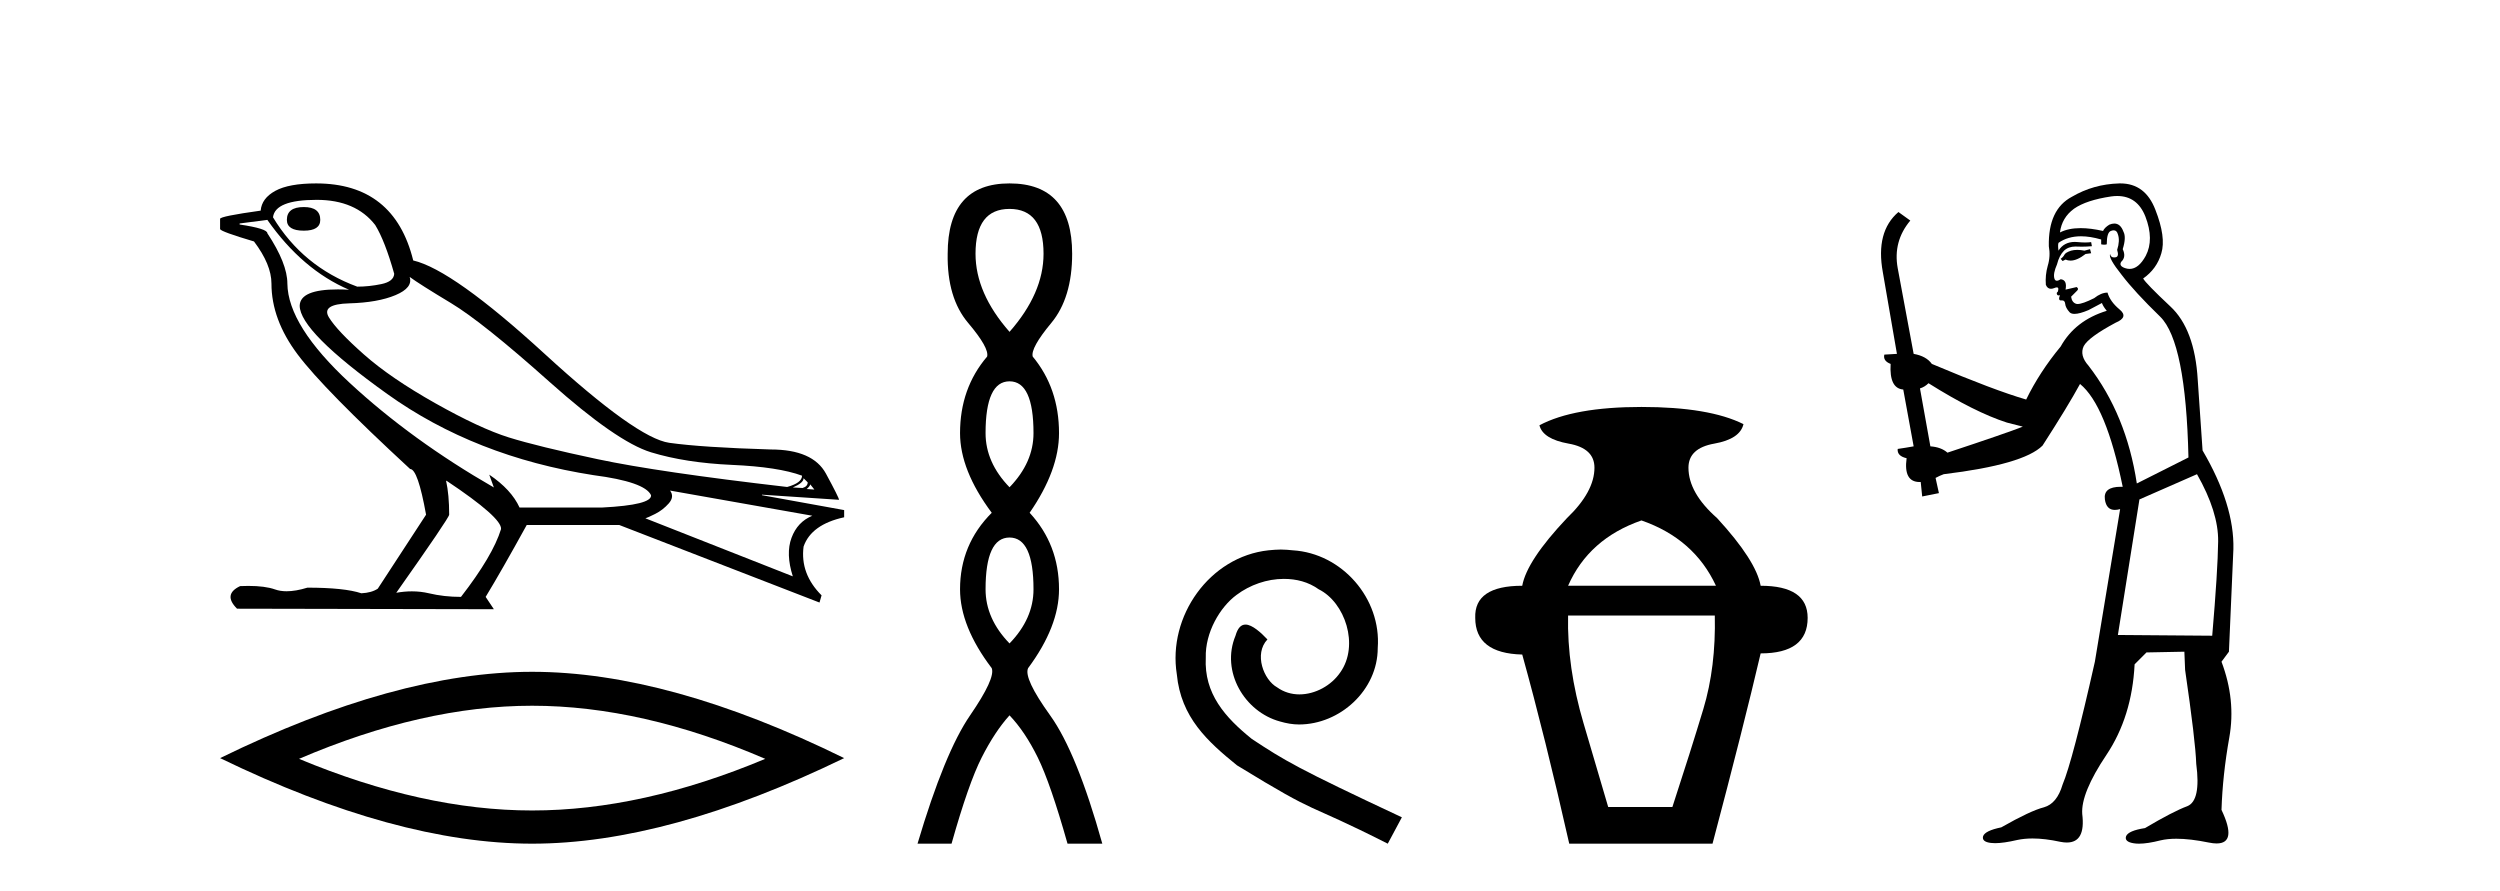 <?xml version='1.0' encoding='UTF-8' standalone='yes'?><svg xmlns='http://www.w3.org/2000/svg' xmlns:xlink='http://www.w3.org/1999/xlink' width='115.0' height='41.0' ><path d='M 13.975 9.524 Q 13.196 9.524 13.196 10.114 Q 13.196 10.611 13.975 10.611 Q 14.732 10.611 14.732 10.114 Q 14.732 9.524 13.975 9.524 ZM 14.566 9.193 Q 16.362 9.193 17.26 10.351 Q 17.709 11.083 18.134 12.595 Q 18.11 12.95 17.543 13.068 Q 16.976 13.186 16.433 13.186 Q 13.928 12.264 12.558 9.996 Q 12.652 9.193 14.566 9.193 ZM 18.843 12.737 Q 19.292 13.068 20.745 13.942 Q 22.198 14.816 25.281 17.569 Q 28.365 20.321 29.948 20.806 Q 31.531 21.29 33.669 21.385 Q 35.807 21.479 36.894 21.881 Q 36.894 22.212 36.209 22.401 Q 30.278 21.715 27.502 21.125 Q 24.726 20.534 23.403 20.121 Q 22.08 19.707 20.024 18.549 Q 17.968 17.392 16.74 16.305 Q 15.511 15.218 15.133 14.604 Q 14.755 13.989 16.066 13.954 Q 17.378 13.918 18.193 13.576 Q 19.008 13.233 18.843 12.737 ZM 36.965 21.999 L 37.154 22.188 Q 37.154 22.377 36.918 22.448 L 36.469 22.424 Q 36.965 22.212 36.965 21.999 ZM 37.272 22.282 L 37.461 22.519 L 37.107 22.495 Q 37.248 22.377 37.272 22.282 ZM 12.298 10.114 Q 13.905 12.406 16.055 13.328 Q 15.781 13.313 15.54 13.313 Q 13.807 13.313 13.786 14.06 Q 13.786 15.242 17.815 18.124 Q 21.843 21.007 27.301 21.857 Q 29.664 22.164 29.948 22.779 Q 29.995 23.228 27.703 23.346 L 23.899 23.346 Q 23.521 22.519 22.505 21.834 L 22.505 21.834 L 22.718 22.424 Q 18.937 20.251 16.09 17.616 Q 13.243 14.982 13.219 13.044 Q 13.219 12.123 12.298 10.729 Q 12.298 10.516 11.022 10.327 L 11.022 10.28 L 12.298 10.114 ZM 30.822 22.566 L 37.367 23.724 Q 36.681 24.007 36.41 24.74 Q 36.138 25.472 36.469 26.512 L 29.688 23.842 Q 29.782 23.818 30.137 23.641 Q 30.491 23.464 30.763 23.157 Q 31.034 22.85 30.822 22.566 ZM 20.544 22.117 Q 23.096 23.818 23.048 24.338 Q 22.67 25.567 21.205 27.457 Q 20.426 27.457 19.729 27.291 Q 19.353 27.202 18.947 27.202 Q 18.599 27.202 18.228 27.268 Q 20.662 23.818 20.662 23.676 Q 20.662 22.755 20.52 22.117 ZM 14.542 8.437 Q 13.29 8.437 12.664 8.779 Q 12.038 9.122 11.991 9.689 Q 10.124 9.949 10.124 10.067 L 10.124 10.54 Q 10.171 10.658 11.684 11.107 Q 12.487 12.17 12.487 13.044 Q 12.487 14.698 13.692 16.305 Q 14.897 17.911 18.866 21.574 Q 19.221 21.574 19.599 23.676 L 17.378 27.079 Q 17.094 27.268 16.622 27.291 Q 15.842 27.032 14.141 27.032 Q 13.601 27.198 13.183 27.198 Q 12.887 27.198 12.652 27.114 Q 12.193 26.952 11.425 26.952 Q 11.244 26.952 11.046 26.961 Q 10.242 27.339 10.904 28 L 22.718 28.024 L 22.34 27.457 Q 23.072 26.252 24.23 24.149 L 28.483 24.149 L 37.697 27.717 L 37.792 27.386 Q 36.8 26.394 36.965 25.141 Q 37.319 24.125 38.831 23.795 L 38.831 23.464 L 35.051 22.779 L 35.051 22.755 L 38.595 22.991 Q 38.595 22.897 37.993 21.786 Q 37.39 20.676 35.453 20.676 Q 32.287 20.581 30.786 20.369 Q 29.286 20.156 25.057 16.281 Q 20.827 12.406 19.008 11.981 Q 18.134 8.437 14.542 8.437 Z' style='fill:#000000;stroke:none' /><path d='M 24.478 32.464 Q 29.534 32.464 35.201 34.907 Q 29.534 37.282 24.478 37.282 Q 19.456 37.282 13.755 34.907 Q 19.456 32.464 24.478 32.464 ZM 24.478 30.903 Q 18.234 30.903 10.124 34.873 Q 18.234 38.809 24.478 38.809 Q 30.721 38.809 38.831 34.873 Q 30.755 30.903 24.478 30.903 Z' style='fill:#000000;stroke:none' /><path d='M 46.438 9.61 Q 48.003 9.61 48.003 11.673 Q 48.003 13.487 46.438 15.265 Q 44.874 13.487 44.874 11.673 Q 44.874 9.61 46.438 9.61 ZM 46.438 17.541 Q 47.541 17.541 47.541 19.924 Q 47.541 21.276 46.438 22.414 Q 45.336 21.276 45.336 19.924 Q 45.336 17.541 46.438 17.541 ZM 46.438 24.726 Q 47.541 24.726 47.541 27.108 Q 47.541 28.46 46.438 29.598 Q 45.336 28.46 45.336 27.108 Q 45.336 24.726 46.438 24.726 ZM 46.438 8.437 Q 43.593 8.437 43.593 11.673 Q 43.558 13.7 44.536 14.856 Q 45.514 16.012 45.407 16.403 Q 44.162 17.862 44.162 19.924 Q 44.162 21.631 45.62 23.588 Q 44.162 25.046 44.162 27.108 Q 44.162 28.816 45.62 30.736 Q 45.798 31.198 44.625 32.906 Q 43.451 34.613 42.206 38.809 L 43.771 38.809 Q 44.553 36.035 45.158 34.844 Q 45.763 33.652 46.438 32.906 Q 47.15 33.652 47.737 34.844 Q 48.323 36.035 49.106 38.809 L 50.706 38.809 Q 49.533 34.613 48.306 32.906 Q 47.079 31.198 47.292 30.736 Q 48.715 28.816 48.715 27.108 Q 48.715 25.046 47.363 23.588 Q 48.715 21.631 48.715 19.924 Q 48.715 17.862 47.505 16.403 Q 47.399 16.012 48.359 14.856 Q 49.319 13.7 49.319 11.673 Q 49.319 8.437 46.438 8.437 Z' style='fill:#000000;stroke:none' /><path d='M 58.917 25.279 C 58.729 25.279 58.541 25.297 58.353 25.314 C 55.637 25.604 53.707 28.354 54.134 31.019 C 54.322 33.001 55.552 34.111 56.901 35.205 C 60.916 37.665 59.788 36.759 63.837 38.809 L 64.486 37.596 C 59.669 35.341 59.088 34.983 57.585 33.992 C 56.355 33.001 55.381 31.908 55.466 30.251 C 55.432 29.106 56.115 27.927 56.884 27.364 C 57.499 26.902 58.285 26.629 59.054 26.629 C 59.635 26.629 60.181 26.766 60.66 27.107 C 61.872 27.705 62.539 29.687 61.65 30.934 C 61.24 31.532 60.506 31.942 59.771 31.942 C 59.412 31.942 59.054 31.839 58.746 31.617 C 58.131 31.276 57.67 30.08 58.302 29.414 C 58.012 29.106 57.602 28.73 57.294 28.73 C 57.089 28.73 56.935 28.884 56.833 29.243 C 56.15 30.883 57.243 32.745 58.883 33.189 C 59.173 33.274 59.464 33.326 59.754 33.326 C 61.633 33.326 63.376 31.754 63.376 29.807 C 63.547 27.534 61.736 25.45 59.464 25.314 C 59.293 25.297 59.105 25.279 58.917 25.279 Z' style='fill:#000000;stroke:none' /><path d='M 75.507 23.94 Q 77.932 24.783 78.934 26.945 L 72.132 26.945 Q 73.081 24.783 75.507 23.94 ZM 78.881 28.316 Q 78.934 30.689 78.354 32.614 Q 77.774 34.538 76.93 37.122 L 73.977 37.122 Q 73.608 35.856 72.844 33.273 Q 72.079 30.689 72.132 28.316 ZM 75.507 18.72 Q 72.396 18.72 70.814 19.563 Q 70.972 20.196 72.158 20.407 Q 73.345 20.618 73.345 21.514 Q 73.345 22.622 72.079 23.834 Q 70.234 25.785 70.023 26.945 Q 67.808 26.945 67.861 28.422 Q 67.861 30.056 70.023 30.109 Q 71.077 33.906 72.185 38.809 L 78.776 38.809 Q 80.2 33.431 80.99 30.056 Q 83.152 30.056 83.152 28.422 Q 83.152 26.945 80.99 26.945 Q 80.78 25.785 78.987 23.834 Q 77.669 22.674 77.669 21.514 Q 77.669 20.618 78.855 20.407 Q 80.041 20.196 80.2 19.51 Q 78.618 18.72 75.507 18.72 Z' style='fill:#000000;stroke:none' /><path d='M 96.142 11.461 L 95.886 11.53 Q 95.706 11.495 95.553 11.495 Q 95.399 11.495 95.271 11.53 Q 95.015 11.615 94.963 11.717 Q 94.912 11.82 94.793 11.905 L 94.878 12.008 L 95.015 11.94 Q 95.122 11.988 95.243 11.988 Q 95.547 11.988 95.937 11.683 L 96.193 11.649 L 96.142 11.461 ZM 97.391 9.016 Q 98.314 9.016 98.687 9.958 Q 99.097 11.017 98.704 11.769 Q 98.376 12.37 97.961 12.37 Q 97.857 12.37 97.748 12.332 Q 97.457 12.23 97.577 12.042 Q 97.816 11.82 97.645 11.461 Q 97.816 10.915 97.679 10.658 Q 97.542 10.283 97.258 10.283 Q 97.154 10.283 97.03 10.334 Q 96.808 10.47 96.74 10.624 Q 96.167 10.494 95.71 10.494 Q 95.145 10.494 94.758 10.693 Q 94.844 10.009 95.408 9.599 Q 95.971 9.206 97.116 9.036 Q 97.259 9.016 97.391 9.016 ZM 88.711 17.628 Q 90.83 18.96 92.316 19.438 L 93.05 19.626 Q 92.316 19.917 89.583 20.822 Q 89.292 20.566 88.797 20.532 L 88.319 17.867 Q 88.541 17.799 88.711 17.628 ZM 97.23 10.595 Q 97.374 10.595 97.423 10.778 Q 97.526 11.068 97.389 11.495 Q 97.492 11.82 97.304 11.837 Q 97.272 11.842 97.245 11.842 Q 97.093 11.842 97.064 11.683 L 97.064 11.683 Q 96.979 11.871 97.594 12.64 Q 98.192 13.426 99.371 14.57 Q 100.549 15.732 100.669 21.044 L 98.294 22.24 Q 97.816 19.08 96.074 16.825 Q 95.647 16.347 95.852 15.92 Q 96.074 15.51 97.321 14.843 Q 97.936 14.587 97.492 14.228 Q 97.064 13.87 96.945 13.46 Q 96.654 13.46 96.33 13.716 Q 95.794 13.984 95.572 13.984 Q 95.526 13.984 95.493 13.972 Q 95.305 13.904 95.271 13.648 L 95.527 13.391 Q 95.647 13.289 95.527 13.204 L 95.015 13.323 Q 95.1 12.879 94.793 12.845 Q 94.685 12.914 94.615 12.914 Q 94.53 12.914 94.502 12.811 Q 94.434 12.589 94.622 12.162 Q 94.724 11.752 94.946 11.53 Q 95.151 11.34 95.473 11.34 Q 95.499 11.34 95.527 11.342 Q 95.647 11.347 95.764 11.347 Q 96 11.347 96.227 11.325 L 96.193 11.137 Q 96.065 11.154 95.916 11.154 Q 95.766 11.154 95.595 11.137 Q 95.516 11.128 95.442 11.128 Q 94.943 11.128 94.69 11.53 Q 94.656 11.273 94.69 11.171 Q 95.122 10.869 95.726 10.869 Q 96.148 10.869 96.654 11.017 L 96.654 11.239 Q 96.731 11.256 96.795 11.256 Q 96.859 11.256 96.911 11.239 Q 96.911 10.693 97.099 10.624 Q 97.172 10.595 97.23 10.595 ZM 101.062 21.813 Q 102.052 23.555 102.035 24.905 Q 102.018 26.254 101.762 29.243 L 97.423 29.209 L 98.414 22.974 L 101.062 21.813 ZM 97.538 8.437 Q 97.506 8.437 97.474 8.438 Q 96.296 8.472 95.305 9.053 Q 94.212 9.633 94.246 11.325 Q 94.331 11.786 94.195 12.23 Q 94.075 12.657 94.109 13.101 Q 94.182 13.284 94.343 13.284 Q 94.407 13.284 94.485 13.255 Q 94.565 13.22 94.613 13.22 Q 94.729 13.22 94.656 13.426 Q 94.588 13.46 94.622 13.545 Q 94.645 13.591 94.698 13.591 Q 94.724 13.591 94.758 13.579 L 94.758 13.579 Q 94.662 13.82 94.806 13.82 Q 94.816 13.82 94.827 13.819 Q 94.841 13.817 94.854 13.817 Q 94.982 13.817 94.998 13.972 Q 95.015 14.16 95.203 14.365 Q 95.276 14.439 95.427 14.439 Q 95.659 14.439 96.074 14.263 L 96.689 13.938 Q 96.74 14.092 96.911 14.297 Q 95.459 14.741 94.793 15.937 Q 93.819 17.115 93.204 18.379 Q 91.735 17.952 88.865 16.74 Q 88.609 16.381 88.028 16.278 L 87.294 12.332 Q 87.072 11.102 87.874 10.146 L 87.328 9.753 Q 86.269 10.658 86.61 12.52 L 87.259 16.278 L 86.679 16.312 Q 86.61 16.603 86.969 16.74 Q 86.901 17.867 87.55 17.918 L 88.028 20.532 Q 87.652 20.6 87.294 20.651 Q 87.259 20.976 87.704 21.078 Q 87.554 22.173 88.306 22.173 Q 88.329 22.173 88.353 22.172 L 88.421 22.838 L 89.19 22.684 L 89.036 21.984 Q 89.224 21.881 89.412 21.813 Q 93.084 21.369 93.956 20.498 Q 95.134 18.67 95.681 17.662 Q 96.877 18.636 97.645 22.394 Q 97.598 22.392 97.553 22.392 Q 96.744 22.392 96.825 22.974 Q 96.892 23.456 97.283 23.456 Q 97.392 23.456 97.526 23.419 L 97.526 23.419 L 96.364 30.439 Q 95.339 35 94.878 36.093 Q 94.622 36.964 94.024 37.135 Q 93.409 37.289 92.059 38.058 Q 91.308 38.211 91.222 38.468 Q 91.154 38.724 91.581 38.775 Q 91.669 38.786 91.775 38.786 Q 92.163 38.786 92.794 38.639 Q 93.115 38.57 93.496 38.57 Q 94.068 38.57 94.775 38.724 Q 94.938 38.756 95.075 38.756 Q 95.946 38.756 95.783 37.443 Q 95.715 36.486 96.894 34.727 Q 98.072 32.967 98.192 30.559 L 98.738 30.012 L 100.481 29.978 L 100.515 30.815 Q 100.993 34.095 101.027 35.137 Q 101.25 36.828 100.617 37.084 Q 99.968 37.323 98.67 38.092 Q 97.901 38.211 97.799 38.468 Q 97.714 38.724 98.158 38.792 Q 98.264 38.809 98.395 38.809 Q 98.785 38.809 99.388 38.656 Q 99.703 38.582 100.113 38.582 Q 100.747 38.582 101.608 38.758 Q 101.808 38.799 101.964 38.799 Q 102.924 38.799 102.189 37.255 Q 102.24 35.649 102.548 33.924 Q 102.855 32.199 102.189 30.439 L 102.531 29.978 L 102.736 25.263 Q 102.787 23.231 101.318 20.72 Q 101.25 19.797 101.096 17.474 Q 100.959 15.134 99.832 14.092 Q 98.704 13.033 98.585 12.811 Q 99.217 12.367 99.422 11.649 Q 99.644 10.915 99.148 9.651 Q 98.683 8.437 97.538 8.437 Z' style='fill:#000000;stroke:none' /></svg>
